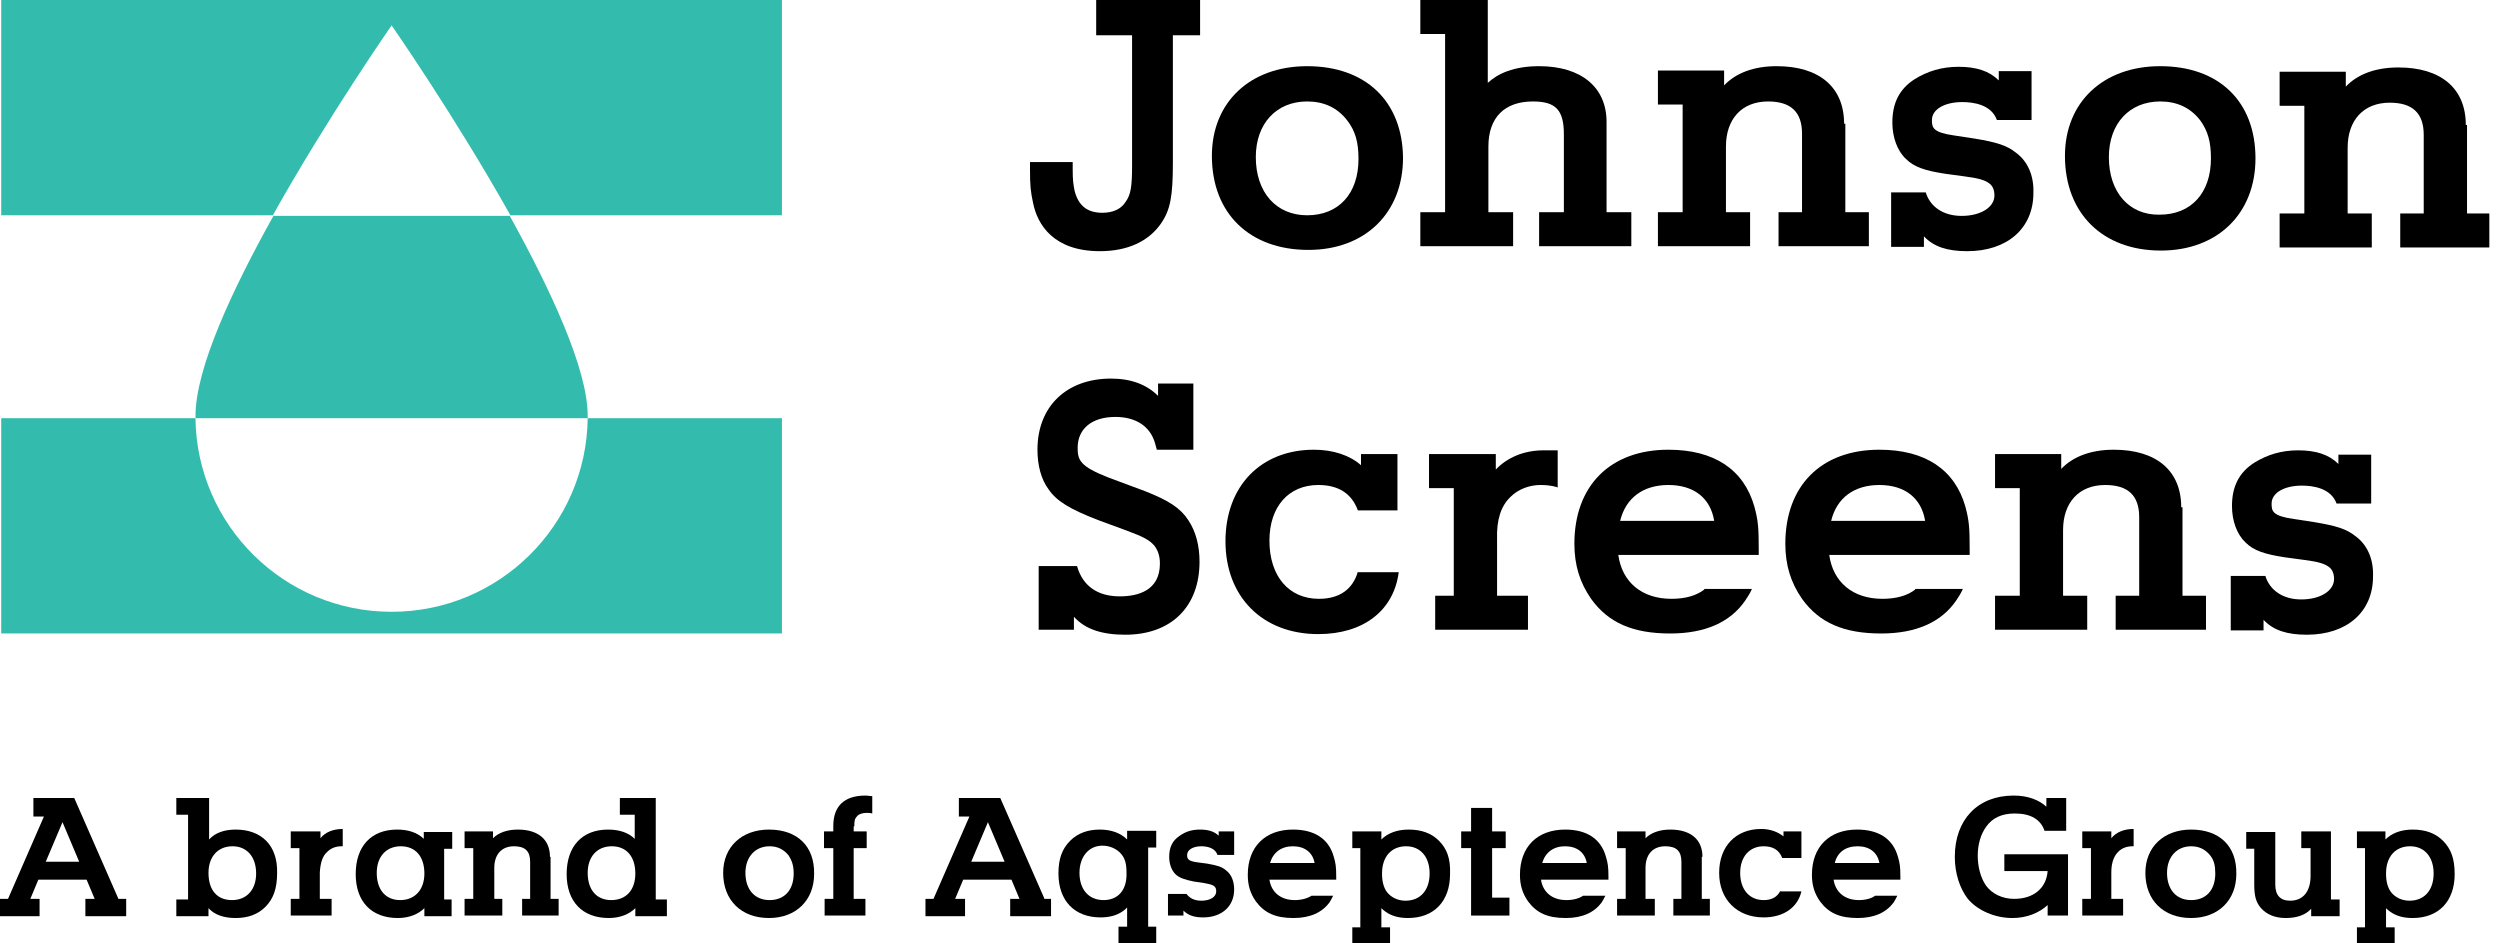 <svg width="53" height="20" viewBox="0 0 53 20" fill="none" xmlns="http://www.w3.org/2000/svg">
<g clip-path="url(#clip0_83_633)">
<path d="M0.026 0V4.564H5.784C6.951 2.479 8.302 0.538 8.302 0.538C8.302 0.538 9.653 2.479 10.82 4.564H16.577V0H0.026Z" fill="#33BCAD"/>
<path d="M12.459 8.866C12.433 11.134 10.584 12.97 8.302 12.97C6.02 12.97 4.171 11.134 4.144 8.866H0.026V13.43H16.577V8.866H12.459Z" fill="#33BCAD"/>
<path d="M12.459 8.866C12.459 8.852 12.459 8.826 12.459 8.813C12.459 7.829 11.685 6.164 10.807 4.577H5.797C4.918 6.151 4.145 7.816 4.145 8.813C4.145 8.826 4.145 8.852 4.145 8.866H12.459Z" fill="#33BCAD"/>
<path d="M4.997 17.587C4.761 17.587 4.564 17.652 4.433 17.797V16.918H3.738V17.272H3.987V19.069H3.738V19.423H4.42V19.253C4.551 19.397 4.748 19.462 4.997 19.462C5.259 19.462 5.469 19.384 5.626 19.226C5.797 19.056 5.875 18.833 5.875 18.505C5.889 17.928 5.548 17.587 4.997 17.587ZM4.931 17.941C5.233 17.941 5.43 18.164 5.43 18.518C5.43 18.859 5.233 19.082 4.918 19.082C4.603 19.082 4.42 18.872 4.42 18.505C4.42 18.164 4.616 17.941 4.931 17.941Z" fill="black"/>
<path d="M6.938 18.059C7.017 17.98 7.121 17.941 7.239 17.941C7.253 17.941 7.253 17.941 7.266 17.941V17.574C7.069 17.574 6.898 17.639 6.794 17.77V17.626H6.164V17.98H6.348V19.056H6.164V19.41H7.03V19.056H6.78V18.492C6.794 18.295 6.833 18.151 6.938 18.059Z" fill="black"/>
<path d="M44.905 18.059C44.983 17.98 45.088 17.941 45.206 17.941C45.219 17.941 45.219 17.941 45.233 17.941V17.574C45.036 17.574 44.865 17.639 44.76 17.77V17.626H44.144V17.98H44.328V19.056H44.144V19.41H45.01V19.056H44.76V18.492C44.76 18.295 44.813 18.151 44.905 18.059Z" fill="black"/>
<path d="M11.659 18.164C11.659 17.797 11.41 17.587 10.977 17.587C10.754 17.587 10.57 17.652 10.452 17.77V17.626H9.849V17.98H10.033V19.056H9.849V19.41H10.649V19.056H10.479V18.4C10.479 18.111 10.636 17.941 10.898 17.941C11.134 17.941 11.239 18.046 11.239 18.269V19.056H11.069V19.41H11.843V19.056H11.672V18.164H11.659Z" fill="black"/>
<path d="M36.092 18.164C36.092 17.797 35.842 17.587 35.41 17.587C35.187 17.587 35.003 17.652 34.885 17.77V17.626H34.282V17.98H34.465V19.056H34.282V19.41H35.082V19.056H34.885V18.4C34.885 18.111 35.042 17.941 35.305 17.941C35.541 17.941 35.646 18.046 35.646 18.269V19.056H35.475V19.41H36.249V19.056H36.078V18.164H36.092Z" fill="black"/>
<path d="M13.902 16.918H13.141V17.272H13.456V17.784C13.325 17.652 13.128 17.587 12.892 17.587C12.341 17.587 12.013 17.941 12.013 18.531C12.013 19.121 12.354 19.462 12.905 19.462C13.141 19.462 13.338 19.384 13.469 19.253V19.423H14.138V19.069H13.902V16.918ZM12.957 19.082C12.643 19.082 12.459 18.859 12.459 18.505C12.459 18.164 12.656 17.941 12.971 17.941C13.285 17.941 13.469 18.164 13.469 18.518C13.469 18.872 13.272 19.082 12.957 19.082Z" fill="black"/>
<path d="M8.984 17.626V17.784C8.852 17.652 8.656 17.587 8.42 17.587C7.869 17.587 7.541 17.941 7.541 18.531C7.541 19.121 7.882 19.462 8.433 19.462C8.669 19.462 8.866 19.384 8.997 19.253V19.423H9.574V19.069H9.416V17.994H9.587V17.639H8.984V17.626ZM8.485 19.082C8.171 19.082 7.987 18.859 7.987 18.505C7.987 18.164 8.184 17.941 8.498 17.941C8.813 17.941 8.997 18.164 8.997 18.518C8.997 18.872 8.787 19.082 8.485 19.082Z" fill="black"/>
<path d="M16.302 17.587C15.725 17.587 15.331 17.954 15.331 18.505C15.331 19.082 15.711 19.462 16.302 19.462C16.879 19.462 17.259 19.082 17.259 18.531C17.272 17.941 16.905 17.587 16.302 17.587ZM16.826 18.518C16.826 18.872 16.629 19.082 16.315 19.082C16 19.082 15.803 18.859 15.803 18.505C15.803 18.164 16.013 17.941 16.315 17.941C16.485 17.941 16.616 18.007 16.721 18.138C16.787 18.243 16.826 18.348 16.826 18.518Z" fill="black"/>
<path d="M18.111 17.521C18.111 17.39 18.125 17.351 18.164 17.311C18.203 17.259 18.282 17.233 18.374 17.233C18.413 17.233 18.452 17.233 18.492 17.246V16.879C18.452 16.879 18.4 16.866 18.347 16.866C17.901 16.866 17.666 17.089 17.666 17.508V17.626H17.469V17.98H17.666V19.056H17.482V19.41H18.347V19.056H18.098V17.98H18.374V17.626H18.098V17.521H18.111Z" fill="black"/>
<path d="M23.895 17.797C23.764 17.666 23.567 17.587 23.318 17.587C23.056 17.587 22.846 17.666 22.689 17.823C22.518 17.994 22.439 18.203 22.439 18.518C22.439 19.095 22.78 19.449 23.331 19.449C23.515 19.449 23.672 19.41 23.803 19.318C23.843 19.292 23.869 19.266 23.895 19.239V19.646H23.712V20H24.512V19.646H24.341V17.967H24.512V17.613H23.895V17.797ZM23.397 19.082C23.082 19.082 22.885 18.859 22.885 18.505C22.885 18.164 23.082 17.928 23.371 17.928C23.528 17.928 23.672 17.994 23.764 18.098C23.856 18.203 23.882 18.321 23.882 18.505C23.895 18.872 23.698 19.082 23.397 19.082Z" fill="black"/>
<path d="M25.994 18.453C25.902 18.374 25.81 18.348 25.587 18.308L25.39 18.282C25.18 18.256 25.167 18.203 25.167 18.125C25.167 18.02 25.285 17.941 25.469 17.941C25.574 17.941 25.758 17.967 25.81 18.125H26.164V17.626H25.836V17.718C25.744 17.626 25.613 17.587 25.443 17.587C25.272 17.587 25.141 17.626 25.01 17.718C24.852 17.823 24.787 17.967 24.787 18.164C24.787 18.321 24.839 18.453 24.918 18.531C24.997 18.61 25.115 18.649 25.312 18.689L25.495 18.715C25.639 18.741 25.692 18.754 25.731 18.78C25.771 18.807 25.784 18.846 25.784 18.898C25.784 19.016 25.652 19.095 25.469 19.095C25.325 19.095 25.22 19.043 25.154 18.951H24.761V19.41H25.089V19.305C25.194 19.41 25.325 19.449 25.508 19.449C25.902 19.449 26.164 19.213 26.164 18.859C26.164 18.689 26.112 18.544 25.994 18.453Z" fill="black"/>
<path d="M27.449 19.082C27.148 19.082 26.951 18.912 26.912 18.649H28.328V18.584C28.328 18.374 28.315 18.295 28.276 18.164C28.171 17.784 27.869 17.587 27.41 17.587C26.82 17.587 26.453 17.954 26.453 18.544C26.453 18.767 26.505 18.938 26.623 19.108C26.807 19.357 27.043 19.462 27.423 19.462C27.777 19.462 28.026 19.344 28.184 19.134C28.21 19.095 28.236 19.043 28.262 18.99H27.803C27.725 19.043 27.594 19.082 27.449 19.082ZM27.41 17.941C27.659 17.941 27.83 18.072 27.869 18.295H26.925C26.99 18.072 27.161 17.941 27.41 17.941Z" fill="black"/>
<path d="M33.207 19.082C32.905 19.082 32.708 18.912 32.669 18.649H34.099V18.584C34.099 18.374 34.085 18.295 34.046 18.164C33.941 17.784 33.639 17.587 33.181 17.587C32.59 17.587 32.223 17.954 32.223 18.544C32.223 18.767 32.276 18.938 32.394 19.108C32.577 19.357 32.813 19.462 33.194 19.462C33.548 19.462 33.797 19.344 33.954 19.134C33.98 19.095 34.007 19.043 34.033 18.99H33.561C33.482 19.043 33.364 19.082 33.207 19.082ZM33.181 17.941C33.43 17.941 33.6 18.072 33.639 18.295H32.695C32.761 18.072 32.931 17.941 33.181 17.941Z" fill="black"/>
<path d="M39.41 19.082C39.108 19.082 38.911 18.912 38.872 18.649H40.288V18.584C40.288 18.374 40.275 18.295 40.236 18.164C40.131 17.784 39.83 17.587 39.37 17.587C38.78 17.587 38.413 17.954 38.413 18.544C38.413 18.767 38.465 18.938 38.584 19.108C38.767 19.357 39.003 19.462 39.384 19.462C39.738 19.462 39.987 19.344 40.144 19.134C40.17 19.095 40.197 19.043 40.223 18.99H39.751C39.685 19.043 39.554 19.082 39.41 19.082ZM39.384 17.941C39.633 17.941 39.803 18.072 39.843 18.295H38.898C38.951 18.072 39.121 17.941 39.384 17.941Z" fill="black"/>
<path d="M31.633 19.03V17.98H31.921V17.626H31.633V17.128H31.187V17.626H30.977V17.98H31.187V19.03V19.41H31.633H32V19.03H31.633Z" fill="black"/>
<path d="M37.744 18.885C37.679 19.016 37.561 19.082 37.39 19.082C37.088 19.082 36.892 18.859 36.892 18.505C36.892 18.164 37.088 17.941 37.39 17.941C37.587 17.941 37.718 18.02 37.783 18.19H38.19V17.626H37.81V17.731C37.692 17.639 37.534 17.574 37.338 17.574C36.8 17.574 36.446 17.941 36.446 18.505C36.446 19.069 36.826 19.449 37.39 19.449C37.81 19.449 38.111 19.239 38.19 18.898H37.744V18.885Z" fill="black"/>
<path d="M42.492 18.098V18.466H43.41C43.383 18.833 43.108 19.056 42.701 19.056C42.452 19.056 42.229 18.951 42.098 18.767C41.993 18.61 41.928 18.387 41.928 18.138C41.928 17.902 41.993 17.679 42.111 17.521C42.242 17.338 42.439 17.246 42.715 17.246C43.056 17.246 43.265 17.377 43.344 17.613H43.803V16.918H43.383V17.102C43.226 16.957 42.99 16.866 42.688 16.866C41.928 16.866 41.442 17.377 41.442 18.164C41.442 18.518 41.547 18.833 41.718 19.056C41.928 19.305 42.295 19.462 42.662 19.462C42.964 19.462 43.226 19.357 43.41 19.187V19.41H43.842V18.111H42.492V18.098Z" fill="black"/>
<path d="M46.452 17.587C45.875 17.587 45.482 17.954 45.482 18.505C45.482 19.082 45.862 19.462 46.452 19.462C47.029 19.462 47.41 19.082 47.41 18.531C47.423 17.941 47.056 17.587 46.452 17.587ZM46.964 18.518C46.964 18.872 46.767 19.082 46.452 19.082C46.138 19.082 45.941 18.859 45.941 18.505C45.941 18.164 46.151 17.941 46.452 17.941C46.623 17.941 46.754 18.007 46.859 18.138C46.938 18.243 46.964 18.348 46.964 18.518Z" fill="black"/>
<path d="M49.429 17.626H48.787V17.98H48.984V18.57C48.984 18.898 48.826 19.095 48.551 19.095C48.341 19.095 48.236 18.977 48.236 18.754V17.639H47.62V17.993H47.79V18.754C47.79 19.003 47.83 19.134 47.934 19.253C48.052 19.384 48.223 19.462 48.459 19.462C48.695 19.462 48.879 19.397 48.997 19.266V19.423H49.6V19.069H49.416V17.626H49.429Z" fill="black"/>
<path d="M51.79 17.823C51.633 17.666 51.423 17.587 51.148 17.587C50.898 17.587 50.702 17.666 50.571 17.797V17.626H49.967V17.98H50.138V19.659H49.967V20.013H50.767V19.659H50.584V19.253C50.61 19.279 50.636 19.305 50.675 19.331C50.807 19.423 50.964 19.462 51.148 19.462C51.698 19.462 52.039 19.108 52.039 18.531C52.039 18.203 51.961 17.994 51.79 17.823ZM51.095 17.941C51.397 17.941 51.593 18.164 51.593 18.518C51.593 18.872 51.397 19.095 51.082 19.095C50.925 19.095 50.78 19.029 50.689 18.912C50.623 18.82 50.584 18.702 50.584 18.518C50.584 18.164 50.78 17.941 51.095 17.941Z" fill="black"/>
<path d="M30.505 17.823C30.348 17.666 30.138 17.587 29.862 17.587C29.613 17.587 29.416 17.666 29.285 17.797V17.626H28.669V17.98H28.839V19.659H28.669V20.013H29.469V19.659H29.285V19.253C29.312 19.279 29.338 19.305 29.377 19.331C29.508 19.423 29.666 19.462 29.849 19.462C30.4 19.462 30.741 19.108 30.741 18.531C30.754 18.203 30.675 17.994 30.505 17.823ZM29.81 17.941C30.112 17.941 30.308 18.164 30.308 18.518C30.308 18.872 30.112 19.095 29.797 19.095C29.639 19.095 29.495 19.029 29.403 18.912C29.338 18.82 29.299 18.702 29.299 18.518C29.299 18.164 29.495 17.941 29.81 17.941Z" fill="black"/>
<path d="M23.318 5.325C23.908 5.325 24.354 5.115 24.616 4.734C24.813 4.446 24.865 4.157 24.865 3.449V0.748H25.442V0H23.239V0.748H24V3.502C24 3.961 23.974 4.131 23.856 4.289C23.764 4.433 23.593 4.511 23.37 4.511C23.043 4.511 22.859 4.354 22.78 4.039C22.754 3.895 22.741 3.843 22.741 3.567V3.436H21.836V3.567C21.836 3.961 21.849 4.052 21.901 4.302C21.993 4.761 22.334 5.325 23.318 5.325Z" fill="black"/>
<path d="M27.712 1.403C26.505 1.403 25.692 2.164 25.692 3.305C25.692 4.525 26.492 5.298 27.738 5.298C28.944 5.298 29.744 4.512 29.744 3.344C29.731 2.151 28.957 1.403 27.712 1.403ZM28.8 3.371C28.8 4.105 28.38 4.564 27.712 4.564C27.056 4.564 26.623 4.079 26.623 3.331C26.623 2.623 27.056 2.151 27.712 2.151C28.066 2.151 28.354 2.282 28.564 2.557C28.735 2.78 28.8 3.016 28.8 3.371Z" fill="black"/>
<path d="M32.078 4.498H31.554V3.108C31.554 2.492 31.895 2.151 32.498 2.151C32.983 2.151 33.154 2.334 33.154 2.846V4.498H32.629V5.22H34.584V4.498H34.059V2.584C34.059 1.849 33.521 1.403 32.629 1.403C32.092 1.403 31.751 1.561 31.541 1.757V0H30.111V0.721H30.636V4.498H30.111V5.22H32.078V4.498Z" fill="black"/>
<path d="M45.81 5.312C47.016 5.312 47.816 4.525 47.816 3.357C47.816 2.151 47.042 1.403 45.797 1.403C44.59 1.403 43.777 2.164 43.777 3.305C43.777 4.525 44.577 5.312 45.81 5.312ZM44.708 3.331C44.708 2.623 45.141 2.151 45.797 2.151C46.151 2.151 46.439 2.282 46.649 2.557C46.806 2.78 46.872 3.003 46.872 3.357C46.872 4.092 46.452 4.551 45.783 4.551C45.141 4.564 44.708 4.079 44.708 3.331Z" fill="black"/>
<path d="M28.787 12.118C28.682 12.485 28.407 12.695 27.961 12.695C27.318 12.695 26.912 12.21 26.912 11.462C26.912 10.741 27.318 10.282 27.948 10.282C28.381 10.282 28.656 10.466 28.787 10.82H29.626V9.626H28.853V9.862C28.616 9.652 28.262 9.534 27.856 9.534C26.728 9.534 25.98 10.308 25.98 11.475C25.98 12.656 26.767 13.443 27.948 13.443C28.905 13.443 29.548 12.944 29.653 12.131H28.787V12.118Z" fill="black"/>
<path d="M32.026 10.531C32.183 10.374 32.419 10.282 32.656 10.282C32.879 10.282 32.983 10.321 33.023 10.334V9.547C33.01 9.547 32.734 9.547 32.721 9.547C32.301 9.547 31.947 9.705 31.711 9.954V9.626H30.295V10.348H30.82V12.63H30.426V13.351H32.393V12.63H31.738V11.436C31.724 11.03 31.816 10.728 32.026 10.531Z" fill="black"/>
<path d="M46.242 10.754C46.242 9.98 45.718 9.534 44.813 9.534C44.328 9.534 43.947 9.679 43.698 9.941V9.626H42.295V10.348H42.819V12.63H42.295V13.351H44.249V12.63H43.737V11.239C43.737 10.649 44.078 10.282 44.629 10.282C45.115 10.282 45.351 10.505 45.351 10.964V12.63H44.852V13.351H46.767V12.63H46.269V10.754H46.242Z" fill="black"/>
<path d="M52.275 2.649C52.275 1.875 51.751 1.43 50.846 1.43C50.36 1.43 49.98 1.574 49.731 1.836V1.521H48.328V2.243H48.852V4.525H48.328V5.246H50.282V4.525H49.77V3.134C49.77 2.544 50.111 2.177 50.662 2.177C51.147 2.177 51.383 2.4 51.383 2.859V4.525H50.885V5.246H52.8V4.525H52.301V2.649H52.275Z" fill="black"/>
<path d="M39.095 2.623C39.095 1.849 38.57 1.403 37.666 1.403C37.18 1.403 36.8 1.548 36.551 1.81V1.495H35.148V2.216H35.672V4.498H35.148V5.22H37.102V4.498H36.59V3.108C36.59 2.518 36.931 2.151 37.482 2.151C37.967 2.151 38.203 2.374 38.203 2.833V4.498H37.705V5.22H39.62V4.498H39.121V2.623H39.095Z" fill="black"/>
<path d="M2.505 19.043L1.574 16.918H1.561H1.102H0.708V17.311H0.931L0.17 19.056H0V19.423H0.839V19.056H0.643L0.813 18.649H1.836L2.007 19.056H1.81V19.423H2.675V19.056H2.505V19.043ZM0.97 18.269L1.325 17.43L1.679 18.269H0.97Z" fill="black"/>
<path d="M22.138 19.043L21.206 16.918H21.193H20.721H20.328V17.311H20.551L19.79 19.056H19.62V19.423H20.459V19.056H20.249L20.42 18.649H21.443L21.613 19.056H21.416V19.423H22.282V19.056H22.138V19.043ZM20.59 18.269L20.944 17.43L21.298 18.269H20.59Z" fill="black"/>
<path d="M36.131 12.498C35.961 12.63 35.724 12.695 35.436 12.695C34.806 12.695 34.387 12.341 34.308 11.764H37.285V11.633C37.285 11.187 37.272 11.03 37.193 10.741C36.97 9.954 36.341 9.534 35.37 9.534C34.138 9.534 33.377 10.295 33.377 11.528C33.377 11.987 33.495 12.354 33.731 12.695C34.098 13.207 34.623 13.43 35.41 13.43C36.144 13.43 36.682 13.193 36.997 12.734C37.049 12.656 37.102 12.577 37.141 12.485H36.131V12.498ZM35.37 10.282C35.908 10.282 36.262 10.557 36.341 11.043H34.347C34.465 10.557 34.833 10.282 35.37 10.282Z" fill="black"/>
<path d="M40.603 12.498C40.433 12.63 40.197 12.695 39.908 12.695C39.279 12.695 38.859 12.341 38.78 11.764H41.757V11.633C41.757 11.187 41.744 11.03 41.666 10.741C41.443 9.954 40.813 9.534 39.843 9.534C38.61 9.534 37.849 10.295 37.849 11.528C37.849 11.987 37.967 12.354 38.203 12.695C38.57 13.207 39.095 13.43 39.882 13.43C40.616 13.43 41.154 13.193 41.469 12.734C41.521 12.656 41.574 12.577 41.613 12.485H40.603V12.498ZM39.843 10.282C40.38 10.282 40.734 10.557 40.813 11.043H38.82C38.938 10.557 39.305 10.282 39.843 10.282Z" fill="black"/>
<path d="M24.276 10.413L23.502 10.125C22.899 9.889 22.846 9.757 22.846 9.495C22.846 9.089 23.148 8.839 23.646 8.839C24.079 8.839 24.381 9.036 24.485 9.39C24.499 9.443 24.512 9.482 24.525 9.534H25.299V8.131H24.551V8.393C24.315 8.157 23.987 8.026 23.554 8.026C22.61 8.026 21.994 8.616 21.994 9.534C21.994 9.862 22.072 10.164 22.23 10.374C22.4 10.623 22.676 10.793 23.292 11.03L23.895 11.252C24.249 11.384 24.367 11.449 24.472 11.567C24.551 11.672 24.59 11.79 24.59 11.948C24.59 12.525 24.118 12.643 23.738 12.643C23.266 12.643 22.951 12.42 22.833 12H22.02V13.351H22.767V13.075C23.003 13.338 23.358 13.456 23.856 13.456C24.826 13.456 25.43 12.866 25.43 11.908C25.43 11.567 25.351 11.266 25.194 11.03C25.023 10.767 24.774 10.61 24.276 10.413Z" fill="black"/>
<path d="M49.941 11.37C49.744 11.213 49.535 11.148 49.062 11.069L48.63 11.003C48.171 10.938 48.158 10.833 48.158 10.675C48.158 10.452 48.42 10.295 48.8 10.295C49.036 10.295 49.417 10.348 49.535 10.675H50.269V9.639H49.574V9.836C49.377 9.639 49.102 9.547 48.721 9.547C48.367 9.547 48.066 9.639 47.79 9.81C47.462 10.02 47.318 10.321 47.318 10.728C47.318 11.043 47.423 11.331 47.607 11.502C47.777 11.672 48.013 11.751 48.446 11.816L48.84 11.869C49.141 11.908 49.272 11.947 49.364 12.013C49.443 12.066 49.482 12.157 49.482 12.275C49.482 12.524 49.194 12.708 48.787 12.708C48.394 12.708 48.118 12.511 48.026 12.21H47.292V13.364H47.987V13.141C48.197 13.364 48.485 13.456 48.905 13.456C49.758 13.456 50.308 12.97 50.308 12.223C50.322 11.856 50.19 11.554 49.941 11.37Z" fill="black"/>
<path d="M42.741 3.239C42.544 3.082 42.334 3.016 41.862 2.938L41.429 2.872C40.971 2.807 40.957 2.702 40.957 2.544C40.957 2.321 41.22 2.164 41.6 2.164C41.836 2.164 42.216 2.216 42.334 2.544H43.069V1.508H42.374V1.705C42.177 1.508 41.902 1.416 41.521 1.416C41.167 1.416 40.866 1.508 40.59 1.679C40.262 1.889 40.118 2.19 40.118 2.597C40.118 2.911 40.223 3.2 40.407 3.37C40.577 3.541 40.813 3.62 41.246 3.685L41.639 3.738C41.941 3.777 42.072 3.816 42.164 3.882C42.243 3.934 42.282 4.026 42.282 4.144C42.282 4.393 41.993 4.577 41.587 4.577C41.193 4.577 40.918 4.38 40.826 4.079H40.092V5.233H40.787V5.01C40.997 5.233 41.285 5.325 41.705 5.325C42.557 5.325 43.108 4.839 43.108 4.092C43.121 3.725 42.99 3.423 42.741 3.239Z" fill="black"/>
</g>
<defs>
<clipPath id="clip0_83_633">
<rect width="52.774" height="20" fill="white"/>
</clipPath>
</defs>
</svg>
